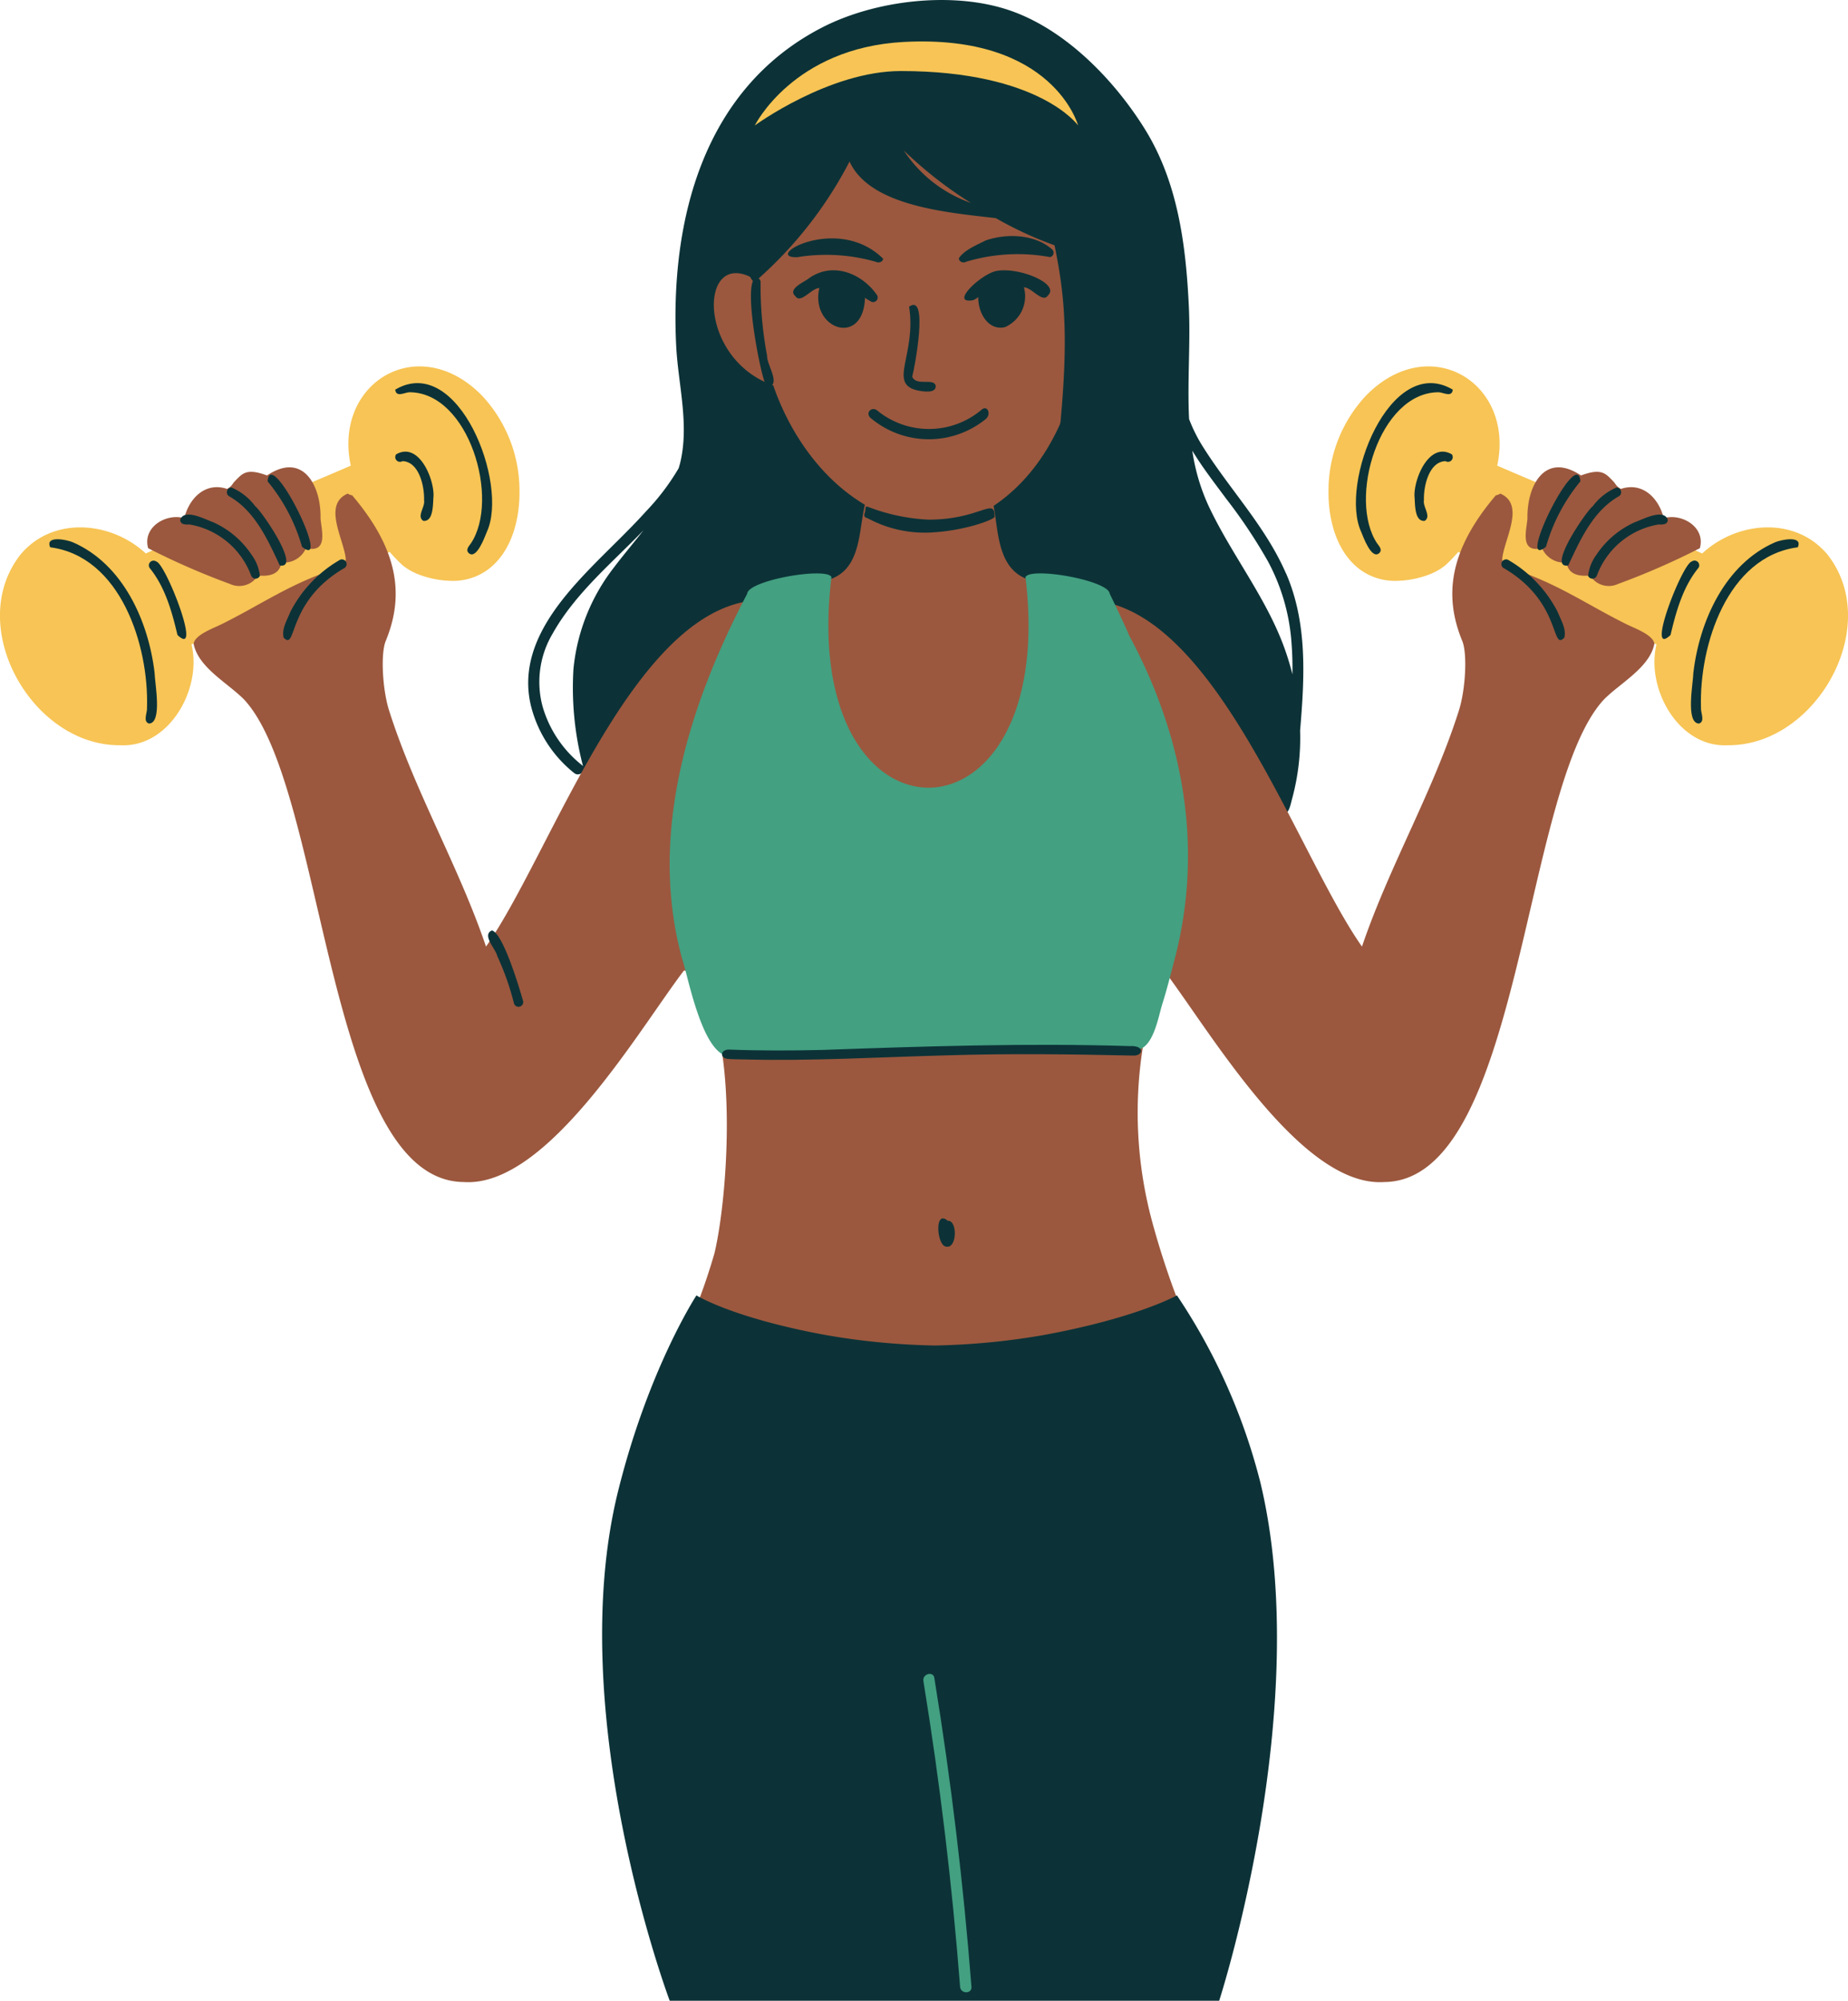 <svg id="Group_106" data-name="Group 106" xmlns="http://www.w3.org/2000/svg" xmlns:xlink="http://www.w3.org/1999/xlink" width="211.544" height="228.945" viewBox="0 0 211.544 228.945">
  <defs>
    <clipPath id="clip-path">
      <rect id="Rectangle_159" data-name="Rectangle 159" width="211.544" height="228.945" fill="none"/>
    </clipPath>
  </defs>
  <g id="Group_105" data-name="Group 105" clip-path="url(#clip-path)">
    <path id="Path_949" data-name="Path 949" d="M311.054,65.612c-2.3-5.306-6.367-9.527-9.428-14.37a17.745,17.745,0,0,1-1.66-3.288c-.217-4.329.178-8.74-.037-13.07-.345-6.989-1.275-14.09-5.044-20.14-3.523-5.654-9.158-11.471-15.632-13.615s-15.248-1.1-21.3,2.018c-13.572,6.99-17.422,21.973-16.7,36.448.22,4.391,1.542,9.02.436,13.449-.045.182-.1.359-.154.537a26.634,26.634,0,0,1-3.714,4.91c-2.06,2.286-4.324,4.374-6.458,6.588C227.3,69.3,223.155,74.466,224.61,80.7a14.284,14.284,0,0,0,4.966,7.762c.63.507,1.532-.384.9-.9a13.243,13.243,0,0,1-4.525-6.746,10.815,10.815,0,0,1,1.152-8.3c2.582-4.609,6.752-8.05,10.4-11.826-1.139,1.459-2.341,2.87-3.418,4.3a22.434,22.434,0,0,0-4.592,11.547,35.26,35.26,0,0,0,2.287,14.826,1.674,1.674,0,0,0,1.444,1.153,1.439,1.439,0,0,0,1.21.584l11.85.047,26.123.1,26.322.1,8.838.035a24.664,24.664,0,0,0,2.568.01c1.3-.134,1.311-.851,1.661-2.131a26.557,26.557,0,0,0,.877-7.667c.513-6.066.868-12.281-1.615-18m-.495,7.731c-2.176-5.467-5.873-10.128-8.366-15.431a22.874,22.874,0,0,1-1.864-6.325c1.165,1.937,2.58,3.744,3.914,5.547a59.156,59.156,0,0,1,4.747,7.123,23.086,23.086,0,0,1,2.652,8.782,37.8,37.8,0,0,1,.146,4.145,29.828,29.828,0,0,0-1.229-3.841" transform="translate(-163.848 0)" fill="#0c3237"/>
    <path id="Path_950" data-name="Path 950" d="M345.933,61.482a.511.511,0,0,1-.287.681c.944,10.388-1.246,23.464-10.466,29.682.56,2.991.444,7.373,4.132,8.471.688.215,1.268.237,1.477,1.052,1.747,8.538,1.1,25.217-9.584,24.974l-3.479,0c-5.2.846-7.361-2.1-7.353-2.1-6.161-4.145-6.977-15.884-5.608-22.875.209-.815.789-.837,1.477-1.052,3.8-1.132,3.464-5.556,4.188-8.524a.758.758,0,0,1,0-.079c-5.016-2.988-8.6-8.208-10.479-13.655-8.949-3.145-8.505-16.228-1.925-12.017.661-6.4,3.22-14.476,8.989-17.87,1.249-.657,2.839-1.663,4.266-1.382,10.143-2.122,19.084,7.369,24.649,14.692" transform="translate(-221.437 -33.957)" fill="#9b583e"/>
    <path id="Path_951" data-name="Path 951" d="M351.3,46.058A34.092,34.092,0,0,1,350.113,60.9c-.195,1.143-5.694,12.268-5.271,7.931,1.025-10.521.684-15.351-.57-21.439a42.252,42.252,0,0,1-6.72-3.107c-5.639-.65-14.408-1.383-16.746-6.478a46.486,46.486,0,0,1-10.656,13.6c-.778.678-.757-1.814-2.246-2.172-.614-.147-1.371.648-1.637-.092-1.454-8.019,4.933-15.874,11.7-19.448,8.138-4.719,19.643-4.379,27.043,1.626,3.784,3.862,5.819,9.381,6.29,14.736m-16.6-3.512a46.669,46.669,0,0,1-7.682-6,15.22,15.22,0,0,0,7.682,6" transform="translate(-223.558 -19.323)" fill="#0c3237"/>
    <path id="Path_952" data-name="Path 952" d="M385.394,139.23c-3.52-.75-.152-4.064-1.016-9.595,2.291-1.65.6,7.134.356,8.012.47,1.135,2.494.09,2.688,1.047.048.917-1.46.639-2.028.535" transform="translate(-280.31 -94.541)" fill="#0c3237"/>
    <path id="Path_953" data-name="Path 953" d="M346.418,117.552a.524.524,0,0,1-.78.692,2.417,2.417,0,0,1-.572-.357c-.206,5.712-6.3,3.587-5.229-1.115-.913.027-2.135,1.85-2.741.937-.929-.833.972-1.589,1.528-2.031,2.684-1.934,6.023-.644,7.794,1.873" transform="translate(-246.046 -83.816)" fill="#0c3237"/>
    <path id="Path_954" data-name="Path 954" d="M345.509,103.525c.03.326-.474.561-.816.368a20.609,20.609,0,0,0-9.008-.529c-4.076.1,4.575-5,9.824.161" transform="translate(-244.427 -73.932)" fill="#0c3237"/>
    <path id="Path_955" data-name="Path 955" d="M414.16,121.255a3.853,3.853,0,0,0,2.183-4.564c.913.027,2.135,1.85,2.742.937,1.449-1.321-3.292-3.282-5.868-2.811-1.777.325-5.49,3.851-2.674,3.346a2.42,2.42,0,0,0,.572-.357c-.026,1.834,1.152,3.872,3.046,3.449" transform="translate(-299.133 -83.815)" fill="#0c3237"/>
    <path id="Path_956" data-name="Path 956" d="M408.034,103.154a20.437,20.437,0,0,1,9.606-.535.507.507,0,0,0,.238-.889c-1.916-1.7-5.145-1.867-7.6-1.015-1.091.562-2.453,1.1-3.063,2.035-.03.362.482.615.816.4" transform="translate(-297.449 -73.2)" fill="#0c3237"/>
    <path id="Path_957" data-name="Path 957" d="M320.511,129.9c-.622-1.516-2.577-11.584-1.031-12.069a.529.529,0,0,1,.524.525,43.4,43.4,0,0,0,.745,8.428c-.041.95,1.383,2.948.406,3.482a.531.531,0,0,1-.645-.366" transform="translate(-232.938 -86.067)" fill="#0c3237"/>
    <path id="Path_958" data-name="Path 958" d="M381.784,173.472a9.343,9.343,0,0,1-11.952.121c-.668-.553-1.424.3-.764.849a10.337,10.337,0,0,0,13.156.128c.671-.534.239-1.639-.439-1.1" transform="translate(-269.398 -126.606)" fill="#0c3237"/>
    <path id="Path_959" data-name="Path 959" d="M381.949,216.178c.214.286-3.462,1.713-7.624,1.855a13.785,13.785,0,0,1-6.905-1.645c-.657-.173-.277-.538-.267-.927.021-.255-.013-.522.361-.358a22.154,22.154,0,0,0,6.873,1.444c5.9,0,7.585-2.639,7.562-.368" transform="translate(-268.099 -157.084)" fill="#0c3237"/>
    <path id="Path_960" data-name="Path 960" d="M320.536,27.218s8.5-6.23,16.719-6.231c15.9,0,20.293,6.231,20.293,6.231s-2.811-10.479-19.964-9.559c-12.661.679-17.047,9.559-17.047,9.559" transform="translate(-234.134 -12.858)" fill="#f7c455"/>
    <path id="Path_961" data-name="Path 961" d="M55.177,158.889a15.931,15.931,0,0,1,4.29,10.815c.053,3.313-.894,7.169-3.749,9.185a6.763,6.763,0,0,1-4.1,1.193,11.062,11.062,0,0,1-3.852-.794,6.82,6.82,0,0,1-1.683-.987,19.272,19.272,0,0,1-1.47-1.524c-7.791,3.035-15.114,7.1-22.688,10.584,1.226,5.048-2.532,11.826-8.153,11.533-10.13.1-17.874-13.675-11.4-21.85,3.728-4.413,10.371-3.761,14.321-.092,7.628-3.575,15.68-6.666,23.46-10.052-2.031-9.482,7.748-15.446,15.024-8.011" transform="translate(0 -113.616)" fill="#f7c455"/>
    <path id="Path_962" data-name="Path 962" d="M171.048,199.657c-.791-.524.237-1.595.09-2.365.052-1.586-.571-4.407-2.472-4.468a.541.541,0,0,1-.719-.782c2.548-1.454,4.314,2.677,4.275,4.744-.084.857.042,2.992-1.174,2.87" transform="translate(-122.594 -140.055)" fill="#0c3237"/>
    <path id="Path_963" data-name="Path 963" d="M176.3,182.148c-.467-.395-.046-.818.209-1.169l-.025.036c3.395-5.022-.2-17.311-7.022-17.316-.559.022-1.529.632-1.623-.3,7.2-4.241,13.044,10.8,10.475,16.3-.249.616-1.155,3.1-2.013,2.445" transform="translate(-122.594 -118.814)" fill="#0c3237"/>
    <path id="Path_964" data-name="Path 964" d="M66.456,246.484c-.624-2.65-1.4-5.443-3.124-7.593a.54.54,0,0,1,.707-.811c1.074.247,5.341,11.191,2.417,8.4" transform="translate(-46.141 -173.82)" fill="#0c3237"/>
    <path id="Path_965" data-name="Path 965" d="M32.367,250.008c-.738-.241-.171-1.256-.226-1.818.22-7.171-3.044-17.308-11.08-18.351-.633-1.409,1.952-.861,2.595-.573,5.733,2.494,8.66,9.03,9.353,14.942.021,1.167.919,5.748-.642,5.8" transform="translate(-15.312 -167.211)" fill="#0c3237"/>
    <path id="Path_966" data-name="Path 966" d="M72.049,211.764a.6.6,0,0,1-.1-.041,84.21,84.21,0,0,1-9.321-4.074c-.681-2.4,2.041-4.03,4.133-3.44.538-2.216,2.363-4.185,4.9-3.348.569-.306.593-.578.881-.871.864-.88,1.317-1.548,3.693-.667,4.12-2.761,6.209,1.156,6.126,4.95.138,1.455.866,3.935-1.671,3.383a2.756,2.756,0,0,1-2.8,1.626c-.212,1.422-1.486,1.611-2.7,1.488a2.5,2.5,0,0,1-3.139.994" transform="translate(-45.667 -144.917)" fill="#9b583e"/>
    <path id="Path_967" data-name="Path 967" d="M84.652,225.457a9.155,9.155,0,0,0-7.08-5.881c-.423.025-1.045.036-1.052-.537.474-1.331,2.82-.059,3.748.269a10.359,10.359,0,0,1,4.428,3.74,5.031,5.031,0,0,1,.949,2.409.543.543,0,0,1-.992,0" transform="translate(-55.894 -159.562)" fill="#0c3237"/>
    <path id="Path_968" data-name="Path 968" d="M102.377,215.852c-1.363-2.916-2.839-6.238-5.8-7.912a.542.542,0,0,1,.273-1,6.58,6.58,0,0,1,2.715,2.133c.75.56,5.336,7.255,2.809,6.783" transform="translate(-70.356 -151.155)" fill="#0c3237"/>
    <path id="Path_969" data-name="Path 969" d="M117.588,209.771a20.517,20.517,0,0,0-3.935-7.477c.3-4.2,7.482,10.371,3.935,7.477" transform="translate(-83.017 -147.207)" fill="#0c3237"/>
    <path id="Path_970" data-name="Path 970" d="M113.183,288.32c-15.811-.063-15.809-45.162-25.194-55.223-1.864-1.887-5.256-3.664-5.771-6.382.176-1.073,2.446-1.825,3.344-2.3,4.033-2.019,6.912-4.006,11.13-5.636.854.651,2.986-.877,2.941-1.777-.2-2.225-2.687-6.206.227-7.461a1.1,1.1,0,0,0,.507.194c5.3,6.235,6,11.447,3.842,16.675-.589,1.428-.384,5.53.392,7.965,2.948,9.284,7.954,17.767,11.091,27,7.695-10.931,17.281-40.348,32.272-39.645.093-.01.191-.017.3-.019.339,1.5-.733,2.935-1.042,4.374-.839,2.669-1.7,5.331-2.564,7.992-2.162,8.542-4.536,17.369-3.88,26.248-.6.758-1.465,4.068-2.429,3.789-5.162,6.774-15.609,24.805-25.162,24.208" transform="translate(-60.056 -153.058)" fill="#9b583e"/>
    <path id="Path_971" data-name="Path 971" d="M120.317,246.437c-.263-.985.391-2.026.748-2.926a14.5,14.5,0,0,1,5.585-5.92.538.538,0,0,1,.658.852c-6.7,3.857-5.451,9.6-6.991,7.993" transform="translate(-87.841 -173.466)" fill="#0c3237"/>
    <path id="Path_972" data-name="Path 972" d="M568.46,158.889a15.931,15.931,0,0,0-4.29,10.815c-.053,3.313.894,7.169,3.749,9.185a6.763,6.763,0,0,0,4.1,1.193,11.062,11.062,0,0,0,3.852-.794,6.821,6.821,0,0,0,1.683-.987,19.271,19.271,0,0,0,1.47-1.524c7.791,3.035,15.114,7.1,22.688,10.584-1.226,5.048,2.532,11.826,8.153,11.533,10.13.1,17.874-13.675,11.4-21.85-3.728-4.413-10.371-3.761-14.321-.092-7.628-3.575-15.68-6.666-23.46-10.052,2.031-9.482-7.748-15.446-15.024-8.011" transform="translate(-412.094 -113.616)" fill="#f7c455"/>
    <path id="Path_973" data-name="Path 973" d="M601.85,199.657c.791-.524-.237-1.595-.09-2.365-.052-1.586.571-4.407,2.472-4.468a.541.541,0,0,0,.719-.782c-2.548-1.454-4.314,2.677-4.275,4.744.084.857-.042,2.992,1.174,2.87" transform="translate(-438.76 -140.055)" fill="#0c3237"/>
    <path id="Path_974" data-name="Path 974" d="M578.44,182.148c.467-.395.046-.818-.209-1.169l.024.036c-3.395-5.022.2-17.311,7.022-17.316.559.022,1.53.632,1.624-.3-7.2-4.241-13.044,10.8-10.475,16.3.249.616,1.155,3.1,2.013,2.445" transform="translate(-420.599 -118.814)" fill="#0c3237"/>
    <path id="Path_975" data-name="Path 975" d="M706.7,246.484c.624-2.65,1.4-5.443,3.124-7.593a.539.539,0,0,0-.707-.811c-1.074.247-5.341,11.191-2.417,8.4" transform="translate(-515.47 -173.82)" fill="#0c3237"/>
    <path id="Path_976" data-name="Path 976" d="M719.03,250.008c.738-.241.171-1.256.226-1.818-.22-7.171,3.044-17.308,11.08-18.351.633-1.409-1.952-.861-2.6-.573-5.732,2.494-8.66,9.03-9.353,14.942-.021,1.167-.919,5.748.642,5.8" transform="translate(-524.542 -167.211)" fill="#0c3237"/>
    <path id="Path_977" data-name="Path 977" d="M658.427,211.764a.6.6,0,0,0,.1-.041,84.212,84.212,0,0,0,9.321-4.074c.681-2.4-2.041-4.03-4.133-3.44-.538-2.216-2.363-4.185-4.9-3.348-.569-.306-.593-.578-.881-.871-.864-.88-1.317-1.548-3.693-.667-4.12-2.761-6.209,1.156-6.126,4.95-.138,1.455-.866,3.935,1.671,3.383a2.756,2.756,0,0,0,2.8,1.626c.212,1.422,1.486,1.611,2.7,1.488a2.5,2.5,0,0,0,3.139.994" transform="translate(-473.265 -144.917)" fill="#9b583e"/>
    <path id="Path_978" data-name="Path 978" d="M675.4,225.457a9.155,9.155,0,0,1,7.08-5.881c.423.025,1.045.036,1.052-.537-.474-1.331-2.82-.059-3.748.269a10.359,10.359,0,0,0-4.428,3.74,5.028,5.028,0,0,0-.949,2.409.542.542,0,0,0,.992,0" transform="translate(-492.614 -159.562)" fill="#0c3237"/>
    <path id="Path_979" data-name="Path 979" d="M663.96,215.852c1.363-2.916,2.839-6.238,5.8-7.912a.542.542,0,0,0-.273-1,6.58,6.58,0,0,0-2.715,2.133c-.749.56-5.336,7.255-2.809,6.783" transform="translate(-484.437 -151.155)" fill="#0c3237"/>
    <path id="Path_980" data-name="Path 980" d="M653.879,209.771a20.517,20.517,0,0,1,3.935-7.477c-.3-4.2-7.482,10.371-3.935,7.477" transform="translate(-476.906 -147.207)" fill="#0c3237"/>
    <path id="Path_981" data-name="Path 981" d="M492.467,288.32c15.811-.063,15.809-45.162,25.194-55.223,1.864-1.887,5.256-3.664,5.771-6.382-.176-1.073-2.446-1.825-3.344-2.3-4.033-2.019-6.912-4.006-11.13-5.636-.854.651-2.987-.877-2.941-1.777.2-2.225,2.687-6.206-.227-7.461a1.1,1.1,0,0,1-.507.194c-5.3,6.235-6,11.447-3.842,16.675.589,1.428.384,5.53-.392,7.965-2.948,9.284-7.954,17.767-11.091,27-7.695-10.931-17.281-40.348-32.272-39.645-.093-.01-.191-.017-.3-.019-.339,1.5.733,2.935,1.042,4.374.838,2.669,1.7,5.331,2.564,7.992,2.162,8.542,4.536,17.369,3.88,26.248.6.758,1.465,4.068,2.429,3.789,5.162,6.774,15.609,24.805,25.162,24.208" transform="translate(-334.051 -153.058)" fill="#9b583e"/>
    <path id="Path_982" data-name="Path 982" d="M644.788,246.437c.263-.985-.391-2.026-.748-2.926a14.5,14.5,0,0,0-5.585-5.92.538.538,0,0,0-.658.852c6.7,3.857,5.451,9.6,6.991,7.993" transform="translate(-465.72 -173.466)" fill="#0c3237"/>
    <path id="Path_983" data-name="Path 983" d="M470.454,253.613l.027.041-.027-.041" transform="translate(-343.641 -185.251)" fill="#43a081"/>
    <path id="Path_984" data-name="Path 984" d="M210.246,403.319a30.738,30.738,0,0,0-1.918-5.43c-.181-.836-1.8-2.388-.6-2.92,1.309.421,3.115,6.518,3.559,8.063a.539.539,0,0,1-1.04.286" transform="translate(-151.413 -288.504)" fill="#0c3237"/>
    <path id="Path_985" data-name="Path 985" d="M345.377,466.389a93.963,93.963,0,0,1-4.1-11.89,47.848,47.848,0,0,1-1.062-20.091c.212-.2,1.02-3.038-9.118-3.238-4.485-.088-8.978.137-13.456.385-5.306-.526-10.74-.491-16.093-.6-2.748.26-9.483-1.493-9.672,2.54a.568.568,0,0,0,.016.754c1.378,7.937.446,18.878-.727,23.827a71.181,71.181,0,0,1-4.524,11.69c-.082.26,15.428,3.176,29.912,3.139,14.567-.037,29.96-5.119,28.821-6.515" transform="translate(-209.378 -314.67)" fill="#9b583e"/>
    <path id="Path_986" data-name="Path 986" d="M336.971,250.443c-.5-1.2-1.63-3.541-2.2-4.712-.131-1.537-9.072-3.1-9.643-1.9,3.9,32.169-26.124,32.085-22.208,0-.531-1.192-9.545.354-9.644,1.9-6.672,12.712-11.361,27.526-7.453,41.773.659,1.853,2.319,11.2,5.5,11.164,2.726-.03,7.023-.184,9.327-.153q6.708-.2,13.4-.631c3.91-.251,16.171.461,18.2.331,1.767-.113,3.321-.031,5.085-.2a3.333,3.333,0,0,0,.939-.182c1.58-.637,2.07-3.722,2.521-5.157.536-1.706.971-3.443,1.422-5.172,3.333-12.78.974-25.535-5.256-37.061" transform="translate(-207.74 -177.792)" fill="#43a081"/>
    <path id="Path_987" data-name="Path 987" d="M399.3,520.444c-1.013-.177-1.31-4.311.246-2.937,1.151-.1,1.08,3.326-.246,2.937" transform="translate(-291.053 -377.807)" fill="#0c3237"/>
    <path id="Path_988" data-name="Path 988" d="M309.224,445.221c-.676-.029-1.371,0-2.037-.074-.881-.174-.707-1.073.23-1.057,3.555.136,7.121.122,10.677.041,11.743-.42,23.449-.8,35.218-.439.571-.036,1.281.1,1.27.561,0,.292-.378.534-.819.526-7.117-.159-14.3-.249-21.393-.029-7.713.2-15.413.667-23.145.471" transform="translate(-223.964 -323.986)" fill="#0c3237"/>
    <path id="Path_989" data-name="Path 989" d="M331.038,571.285a68.542,68.542,0,0,0-9.539-21.364s-4.623,2.605-15.421,4.566a81.112,81.112,0,0,1-12.308,1.168,81.117,81.117,0,0,1-12.308-1.168c-10.8-1.961-14.966-4.566-14.966-4.566s-5.443,8.3-8.94,22.284c-6.426,25.7,5.879,58.428,5.879,58.428h62.9s10.916-33.591,4.705-59.347" transform="translate(-186.773 -401.688)" fill="#0c3237"/>
    <path id="Path_990" data-name="Path 990" d="M393.376,711.06c-.135-.826-1.392-.476-1.258.347q2.834,17.4,4.2,34.991c.065.832,1.37.839,1.3,0q-1.381-17.749-4.248-35.338" transform="translate(-286.414 -519.046)" fill="#43a081"/>
  </g>
</svg>

